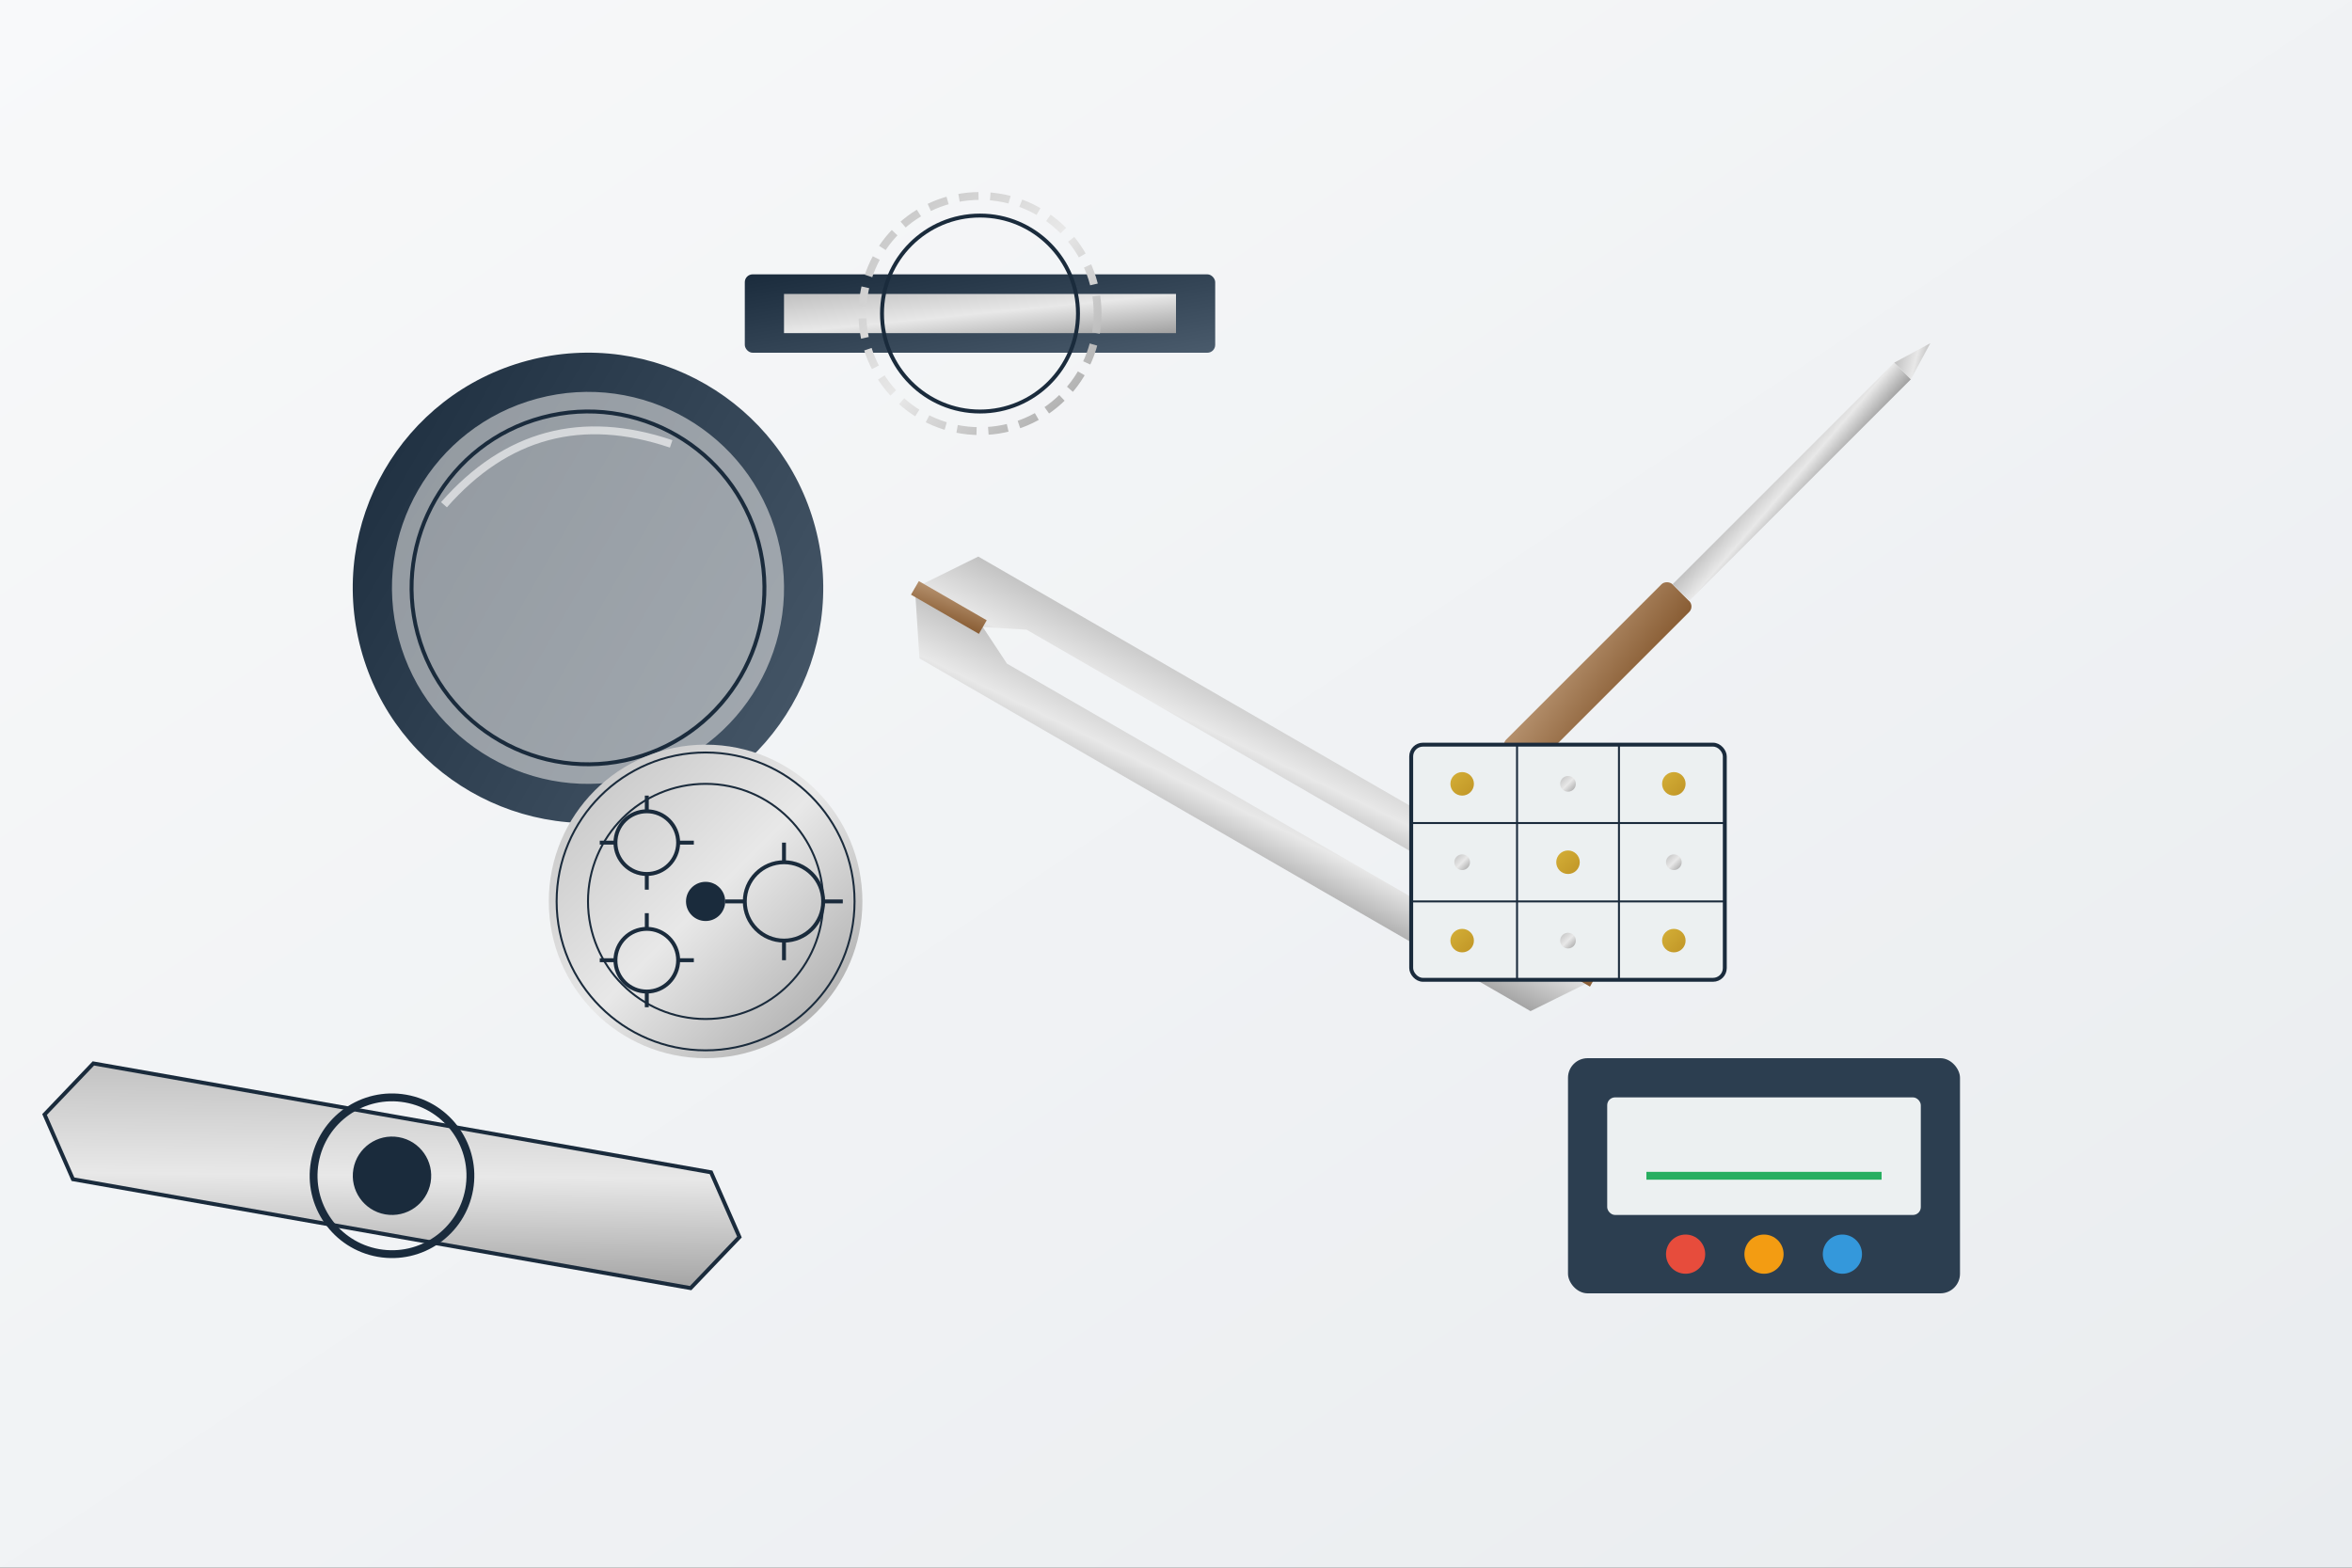 <svg xmlns="http://www.w3.org/2000/svg" width="600" height="400" viewBox="0 0 600 400">
  <rect x="0" y="0" width="600" height="400" fill="#333333" stroke="none"/>
  <defs>
    <linearGradient id="bgGradRT" x1="0%" y1="0%" x2="100%" y2="100%">
      <stop offset="0%" style="stop-color:#f8f9fa;stop-opacity:1" />
      <stop offset="100%" style="stop-color:#e9ecef;stop-opacity:1" />
    </linearGradient>
    <linearGradient id="steelGrad" x1="0%" y1="0%" x2="100%" y2="100%">
      <stop offset="0%" style="stop-color:#c0c0c0;stop-opacity:1" />
      <stop offset="50%" style="stop-color:#e8e8e8;stop-opacity:1" />
      <stop offset="100%" style="stop-color:#a0a0a0;stop-opacity:1" />
    </linearGradient>
    <linearGradient id="woodGrad" x1="0%" y1="0%" x2="100%" y2="100%">
      <stop offset="0%" style="stop-color:#b5916e;stop-opacity:1" />
      <stop offset="100%" style="stop-color:#885c33;stop-opacity:1" />
    </linearGradient>
    <linearGradient id="blueGrad" x1="0%" y1="0%" x2="100%" y2="100%">
      <stop offset="0%" style="stop-color:#1a2b3c;stop-opacity:1" />
      <stop offset="100%" style="stop-color:#4a5b6c;stop-opacity:1" />
    </linearGradient>
    <linearGradient id="goldGrad" x1="0%" y1="0%" x2="100%" y2="100%">
      <stop offset="0%" style="stop-color:#d4af37;stop-opacity:1" />
      <stop offset="100%" style="stop-color:#c09526;stop-opacity:1" />
    </linearGradient>
  </defs>
  
  <!-- Background -->
  <rect width="600" height="400" fill="url(#bgGradRT)" />
  
  <!-- Watchmaker's loupe -->
  <g transform="translate(150, 150) rotate(-15)">
    <circle cx="0" cy="0" r="60" fill="url(#blueGrad)" />
    <circle cx="0" cy="0" r="50" fill="#e0e0e0" fill-opacity="0.6" />
    <circle cx="0" cy="0" r="45" fill="none" stroke="#1a2b3c" stroke-width="1" />
    <!-- Reflection -->
    <path d="M-30,-30 Q0,-50 30,-30" fill="none" stroke="white" stroke-width="2" stroke-opacity="0.6" />
  </g>
  
  <!-- Tweezers -->
  <g transform="translate(320, 200) rotate(30)">
    <path d="M-100,0 L-80,0 L-70,-5 L70,-5 L80,0 L100,0 L90,-15 L-90,-15 Z" fill="url(#steelGrad)" />
    <path d="M-100,0 L-80,0 L-70,5 L70,5 L80,0 L100,0 L90,15 L-90,15 Z" fill="url(#steelGrad)" />
    <rect x="-100" y="-2" width="20" height="4" fill="url(#woodGrad)" />
    <rect x="80" y="-2" width="20" height="4" fill="url(#woodGrad)" />
  </g>
  
  <!-- Small screwdriver -->
  <g transform="translate(450, 130) rotate(-45)">
    <rect x="-90" y="-5" width="60" height="10" rx="2" ry="2" fill="url(#woodGrad)" />
    <rect x="-30" y="-3" width="80" height="6" fill="url(#steelGrad)" />
    <path d="M50,-3 L60,0 L50,3 Z" fill="url(#steelGrad)" />
  </g>
  
  <!-- Watch case opener -->
  <g transform="translate(100, 300) rotate(10)">
    <path d="M-80,-15 L80,-15 L90,0 L80,15 L-80,15 L-90,0 Z" fill="url(#steelGrad)" />
    <path d="M-80,-15 L80,-15 L90,0 L80,15 L-80,15 L-90,0 Z" fill="none" stroke="#1a2b3c" stroke-width="1" />
    <circle cx="0" cy="0" r="20" fill="none" stroke="#1a2b3c" stroke-width="2" />
    <circle cx="0" cy="0" r="10" fill="#1a2b3c" />
  </g>
  
  <!-- Timing machine -->
  <g transform="translate(450, 300)">
    <rect x="-50" y="-30" width="100" height="60" rx="5" ry="5" fill="#2c3e50" />
    <rect x="-40" y="-20" width="80" height="30" rx="2" ry="2" fill="#ecf0f1" />
    <line x1="-30" y1="0" x2="30" y2="0" stroke="#27ae60" stroke-width="2" />
    <circle cx="-20" cy="20" r="5" fill="#e74c3c" />
    <circle cx="0" cy="20" r="5" fill="#f39c12" />
    <circle cx="20" cy="20" r="5" fill="#3498db" />
  </g>
  
  <!-- Movement holder -->
  <g transform="translate(250, 80)">
    <rect x="-60" y="-10" width="120" height="20" rx="2" ry="2" fill="url(#blueGrad)" />
    <rect x="-50" y="-5" width="100" height="10" fill="url(#steelGrad)" />
    <circle cx="0" cy="0" r="30" fill="none" stroke="url(#steelGrad)" stroke-width="2" stroke-dasharray="5,3" />
    <circle cx="0" cy="0" r="25" fill="none" stroke="#1a2b3c" stroke-width="1" />
  </g>
  
  <!-- Small parts tray -->
  <g transform="translate(400, 220)">
    <rect x="-40" y="-30" width="80" height="60" rx="3" ry="3" fill="#ecf0f1" stroke="#1a2b3c" stroke-width="1" />
    <line x1="-40" y1="-10" x2="40" y2="-10" stroke="#1a2b3c" stroke-width="0.5" />
    <line x1="-40" y1="10" x2="40" y2="10" stroke="#1a2b3c" stroke-width="0.5" />
    <line x1="-13" y1="-30" x2="-13" y2="30" stroke="#1a2b3c" stroke-width="0.5" />
    <line x1="13" y1="-30" x2="13" y2="30" stroke="#1a2b3c" stroke-width="0.5" />
    
    <!-- Small parts -->
    <circle cx="-27" cy="-20" r="3" fill="url(#goldGrad)" />
    <circle cx="0" cy="-20" r="2" fill="url(#steelGrad)" />
    <circle cx="27" cy="-20" r="3" fill="url(#goldGrad)" />
    <circle cx="-27" cy="0" r="2" fill="url(#steelGrad)" />
    <circle cx="0" cy="0" r="3" fill="url(#goldGrad)" />
    <circle cx="27" cy="0" r="2" fill="url(#steelGrad)" />
    <circle cx="-27" cy="20" r="3" fill="url(#goldGrad)" />
    <circle cx="0" cy="20" r="2" fill="url(#steelGrad)" />
    <circle cx="27" cy="20" r="3" fill="url(#goldGrad)" />
  </g>
  
  <!-- Watch movement -->
  <g transform="translate(180, 230)">
    <circle cx="0" cy="0" r="40" fill="url(#steelGrad)" />
    <circle cx="0" cy="0" r="38" fill="none" stroke="#1a2b3c" stroke-width="0.5" />
    <circle cx="0" cy="0" r="30" fill="none" stroke="#1a2b3c" stroke-width="0.5" />
    <circle cx="0" cy="0" r="5" fill="#1a2b3c" />
    
    <!-- Gears -->
    <circle cx="20" cy="0" r="10" fill="none" stroke="#1a2b3c" stroke-width="1" />
    <circle cx="-15" cy="15" r="8" fill="none" stroke="#1a2b3c" stroke-width="1" />
    <circle cx="-15" cy="-15" r="8" fill="none" stroke="#1a2b3c" stroke-width="1" />
    
    <!-- Gear teeth -->
    <line x1="20" y1="-10" x2="20" y2="-15" stroke="#1a2b3c" stroke-width="1" />
    <line x1="30" y1="0" x2="35" y2="0" stroke="#1a2b3c" stroke-width="1" />
    <line x1="20" y1="10" x2="20" y2="15" stroke="#1a2b3c" stroke-width="1" />
    <line x1="10" y1="0" x2="5" y2="0" stroke="#1a2b3c" stroke-width="1" />
    
    <line x1="-15" y1="7" x2="-15" y2="3" stroke="#1a2b3c" stroke-width="1" />
    <line x1="-15" y1="23" x2="-15" y2="27" stroke="#1a2b3c" stroke-width="1" />
    <line x1="-23" y1="15" x2="-27" y2="15" stroke="#1a2b3c" stroke-width="1" />
    <line x1="-7" y1="15" x2="-3" y2="15" stroke="#1a2b3c" stroke-width="1" />
    
    <line x1="-15" y1="-7" x2="-15" y2="-3" stroke="#1a2b3c" stroke-width="1" />
    <line x1="-15" y1="-23" x2="-15" y2="-27" stroke="#1a2b3c" stroke-width="1" />
    <line x1="-23" y1="-15" x2="-27" y2="-15" stroke="#1a2b3c" stroke-width="1" />
    <line x1="-7" y1="-15" x2="-3" y2="-15" stroke="#1a2b3c" stroke-width="1" />
  </g>
</svg>
